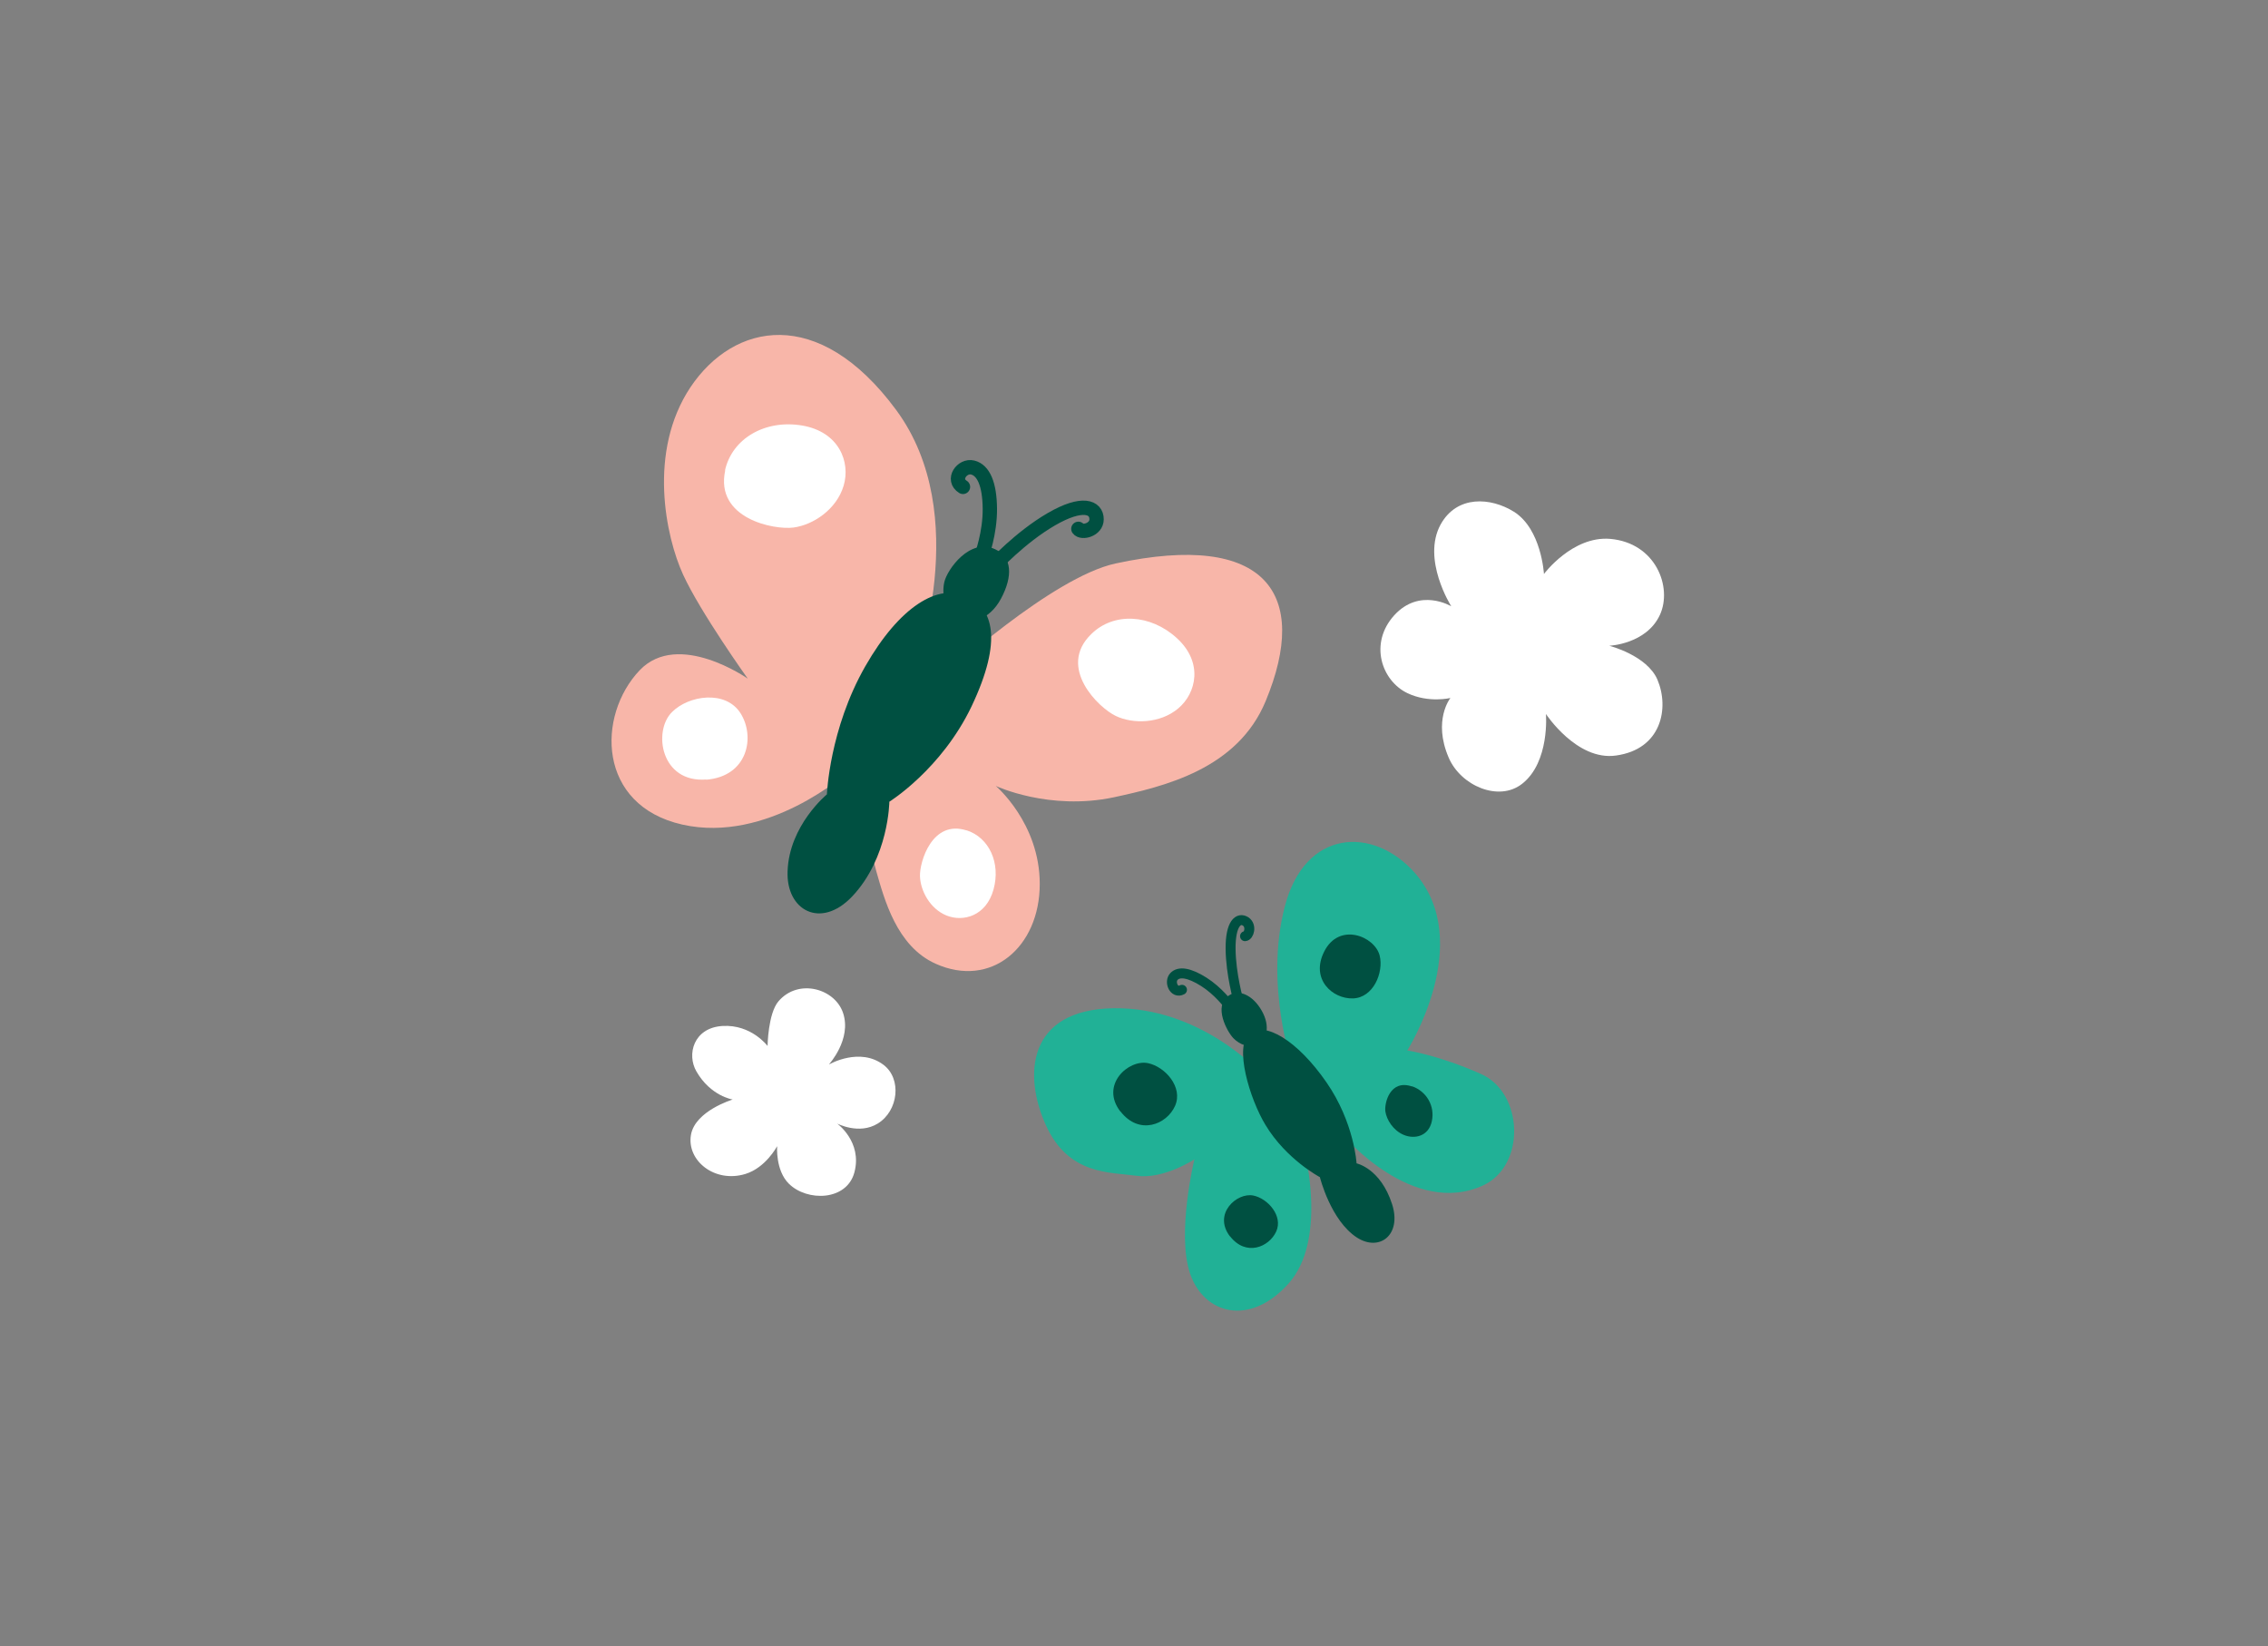 <?xml version="1.0" encoding="UTF-8"?> <svg xmlns="http://www.w3.org/2000/svg" width="237" height="172" viewBox="0 0 237 172" fill="none"><rect x="0" y="0" width="237" height="172" fill="#808080" stroke="none"/><g clip-path="url(#clip0_3140_46038)"><path d="M151.634 63.334C151.634 63.334 148.36 61.36 145.691 64.286C143.044 67.211 144.367 71.111 147.06 72.411C149.289 73.479 151.564 72.922 151.564 72.922C151.564 72.922 149.707 75.244 151.379 79.144C152.632 82.093 156.626 83.811 159.063 81.884C161.965 79.608 161.547 74.594 161.547 74.594C161.547 74.594 164.775 79.516 168.861 78.935C173.62 78.285 174.456 73.99 173.202 71.018C172.111 68.465 168.164 67.466 168.164 67.466C168.164 67.466 172.041 67.304 173.457 64.239C174.781 61.36 173.04 56.717 168.257 56.299C164.31 55.974 161.338 59.967 161.338 59.967C161.338 59.967 161.083 55.278 158.204 53.467C155.79 51.958 152.261 51.702 150.543 54.79C148.546 58.435 151.634 63.31 151.634 63.31V63.334Z" fill="white"></path><path d="M86.64 111.183C86.64 111.183 89.008 108.583 88.103 105.843C87.267 103.289 83.436 102.175 81.347 104.613C80.255 105.889 80.209 109.279 80.209 109.279C80.209 109.279 78.514 107.004 75.496 107.19C72.478 107.375 71.735 110.161 72.78 111.949C74.266 114.526 76.564 114.874 76.564 114.874C76.564 114.874 72.617 116.058 72.199 118.589C71.758 121.259 74.683 123.627 77.887 122.652C80.023 122.002 81.207 119.75 81.207 119.75C81.207 119.75 81.022 122.28 82.438 123.673C84.341 125.554 88.497 125.484 89.287 122.466C90.122 119.285 87.476 117.382 87.476 117.382C87.476 117.382 89.774 118.589 91.724 117.382C93.883 116.058 94.255 112.715 92.328 111.252C89.844 109.372 86.686 111.183 86.686 111.183H86.64Z" fill="white"></path><path d="M131.541 111.93C131.541 111.93 125.365 105.197 116.334 105.336C107.303 105.499 106.931 112.371 109.299 117.571C111.667 122.772 115.939 122.447 118.772 122.841C121.604 123.236 124.808 121.123 124.808 121.123C124.808 121.123 122.927 128.901 124.367 133.08C125.806 137.259 130.542 138.652 134.628 134.125C138.715 129.597 136.346 120.404 136.346 120.404L131.564 111.93H131.541Z" fill="#21B196"></path><path d="M135.054 111.325C135.054 111.325 132.128 102.99 134.241 94.772C136.331 86.553 143.528 86.298 147.846 91.196C154.207 98.463 147.057 109.746 147.057 109.746C147.057 109.746 150.33 110.234 154.764 112.207C159.199 114.181 159.477 121.749 154.997 123.839C147.66 127.228 140.394 118.661 140.394 118.661L135.054 111.279V111.325Z" fill="#21B196"></path><path d="M117.082 116.111C119.056 118.665 121.935 117.481 122.794 115.531C123.653 113.581 121.749 111.445 119.961 111.073C117.918 110.655 114.923 113.349 117.082 116.135V116.111Z" fill="#005041"></path><path d="M128.53 129.154C130.202 131.313 132.617 130.291 133.359 128.666C134.102 127.041 132.477 125.207 130.968 124.905C129.25 124.557 126.72 126.809 128.53 129.177V129.154Z" fill="#005041"></path><path d="M138.365 99.434C136.926 102.313 139.248 104.379 141.384 104.31C143.519 104.24 144.611 101.593 144.17 99.829C143.659 97.809 139.921 96.3 138.365 99.434Z" fill="#005041"></path><path d="M147.553 113.511C145.255 112.722 144.651 115.252 144.767 116.111C144.884 116.97 145.58 118.108 146.694 118.572C147.809 119.036 149.271 118.735 149.62 117.156C149.968 115.577 149.086 114.022 147.553 113.488V113.511Z" fill="#005041"></path><path d="M130.613 107.916C128.895 109.263 130.613 114.858 132.238 117.528C134.421 121.15 137.926 122.984 137.926 122.984C137.926 122.984 139.041 127.511 141.803 129.299C144.172 130.808 146.493 128.997 145.472 125.816C144.264 122.055 141.757 121.544 141.757 121.544C141.757 121.544 141.525 117.296 138.623 113.094C135.535 108.636 132.169 106.732 130.613 107.94V107.916Z" fill="#005041"></path><path d="M128.374 104.03C126.772 105.121 128.234 107.791 128.884 108.465C129.534 109.138 130.626 109.579 131.485 109.115C132.344 108.65 132.785 107.257 131.856 105.609C130.927 103.961 129.442 103.287 128.374 104.03Z" fill="#005041"></path><path d="M129.43 104.61C129.43 104.61 128.617 101.801 128.594 99.131C128.571 96.461 129.43 95.788 130.173 96.275C130.823 96.717 130.521 97.785 130.103 97.808" stroke="#005041" stroke-width="1.039" stroke-linecap="round" stroke-linejoin="round"></path><path d="M128.366 104.965C128.366 104.965 127.298 103.526 125.789 102.574C124.28 101.622 123.212 101.46 122.678 102.017C122.144 102.574 122.678 103.851 123.514 103.41" stroke="#005041" stroke-width="1.039" stroke-linecap="round" stroke-linejoin="round"></path><path d="M103.841 59.152C103.841 59.152 106.58 56.157 109.854 54.253C113.127 52.349 114.59 52.976 114.59 54.253C114.59 55.367 113.035 55.739 112.686 55.251" stroke="#005041" stroke-width="1.498" stroke-linecap="round" stroke-linejoin="round"></path><path d="M102.578 58.063C102.578 58.063 103.46 55.719 103.437 53.142C103.414 50.565 102.764 49.125 101.649 48.846C100.535 48.568 99.421 50.123 100.628 50.866" stroke="#005041" stroke-width="1.498" stroke-linecap="round" stroke-linejoin="round"></path><path d="M95.572 70.016C95.572 70.016 101.771 53.834 93.645 42.83C85.52 31.825 76.651 33.729 72.147 40.462C67.666 47.195 69.57 56.087 71.381 60.033C73.192 63.98 78.137 70.899 78.137 70.899C78.137 70.899 70.893 65.814 66.853 70.016C62.326 74.776 62.419 84.155 71.311 86.152C80.203 88.148 88.445 80.789 88.445 80.789L95.549 70.016H95.572Z" fill="#F8B6A9"></path><path d="M73.787 81.462C78.152 81.114 78.941 76.981 77.386 74.52C75.83 72.059 71.953 72.64 70.212 74.404C68.215 76.401 69.051 81.81 73.811 81.439L73.787 81.462Z" fill="white"></path><path d="M75.783 49.146C74.692 54.184 80.891 55.391 82.934 55.113C84.977 54.834 87.415 53.232 88.157 50.748C88.9 48.264 87.67 45.106 83.816 44.456C79.962 43.806 76.503 45.803 75.76 49.146H75.783Z" fill="white"></path><path d="M98.784 70.525C98.784 70.525 109.928 60.31 116.568 58.871C132.378 55.458 136.882 62.098 132.262 73.242C129.314 80.369 121.652 82.157 116.405 83.295C109.626 84.734 104.054 82.111 104.054 82.111C104.054 82.111 108.651 85.988 108.651 92.349C108.651 98.989 103.543 103.284 97.763 100.684C93.676 98.85 92.4 93.904 91.564 91.002C90.38 86.87 91.564 84.362 91.564 84.362L98.761 70.525H98.784Z" fill="#F8B6A9"></path><path d="M101.01 86.761C97.411 85.6 96.088 90.034 96.135 91.543C96.181 93.052 97.179 94.956 98.921 95.653C100.662 96.349 103.053 95.699 103.819 92.936C104.585 90.174 103.378 87.504 100.987 86.738L101.01 86.761Z" fill="white"></path><path d="M114.024 66.257C110.448 69.739 114.813 73.965 116.601 74.801C118.388 75.66 121.221 75.613 123.124 74.011C125.028 72.409 125.748 69.205 122.985 66.675C120.222 64.144 116.368 63.935 114.024 66.257Z" fill="white"></path><path d="M101.037 62.308C98.042 60.915 94.002 63.352 90.427 69.598C86.666 76.168 86.41 82.994 86.41 82.994C86.41 82.994 82.463 86.221 82.301 91.026C82.138 95.113 85.76 97.109 89.034 93.673C92.888 89.61 92.934 83.76 92.934 83.76C92.934 83.76 98.367 80.393 101.524 73.8C104.844 66.812 103.73 63.515 101.037 62.285V62.308Z" fill="#005041"></path><path d="M103.999 57.387C101.352 56.134 98.984 59.5 98.682 60.8C98.381 62.1 98.729 63.818 99.983 64.561C101.236 65.304 103.349 64.886 104.603 62.541C105.856 60.196 105.763 58.2 103.999 57.387Z" fill="#005041"></path></g><defs><clipPath id="clip0_3140_46038"><rect width="110" height="101.851" fill="white" transform="translate(63.899 35.074)"></rect></clipPath></defs></svg> 